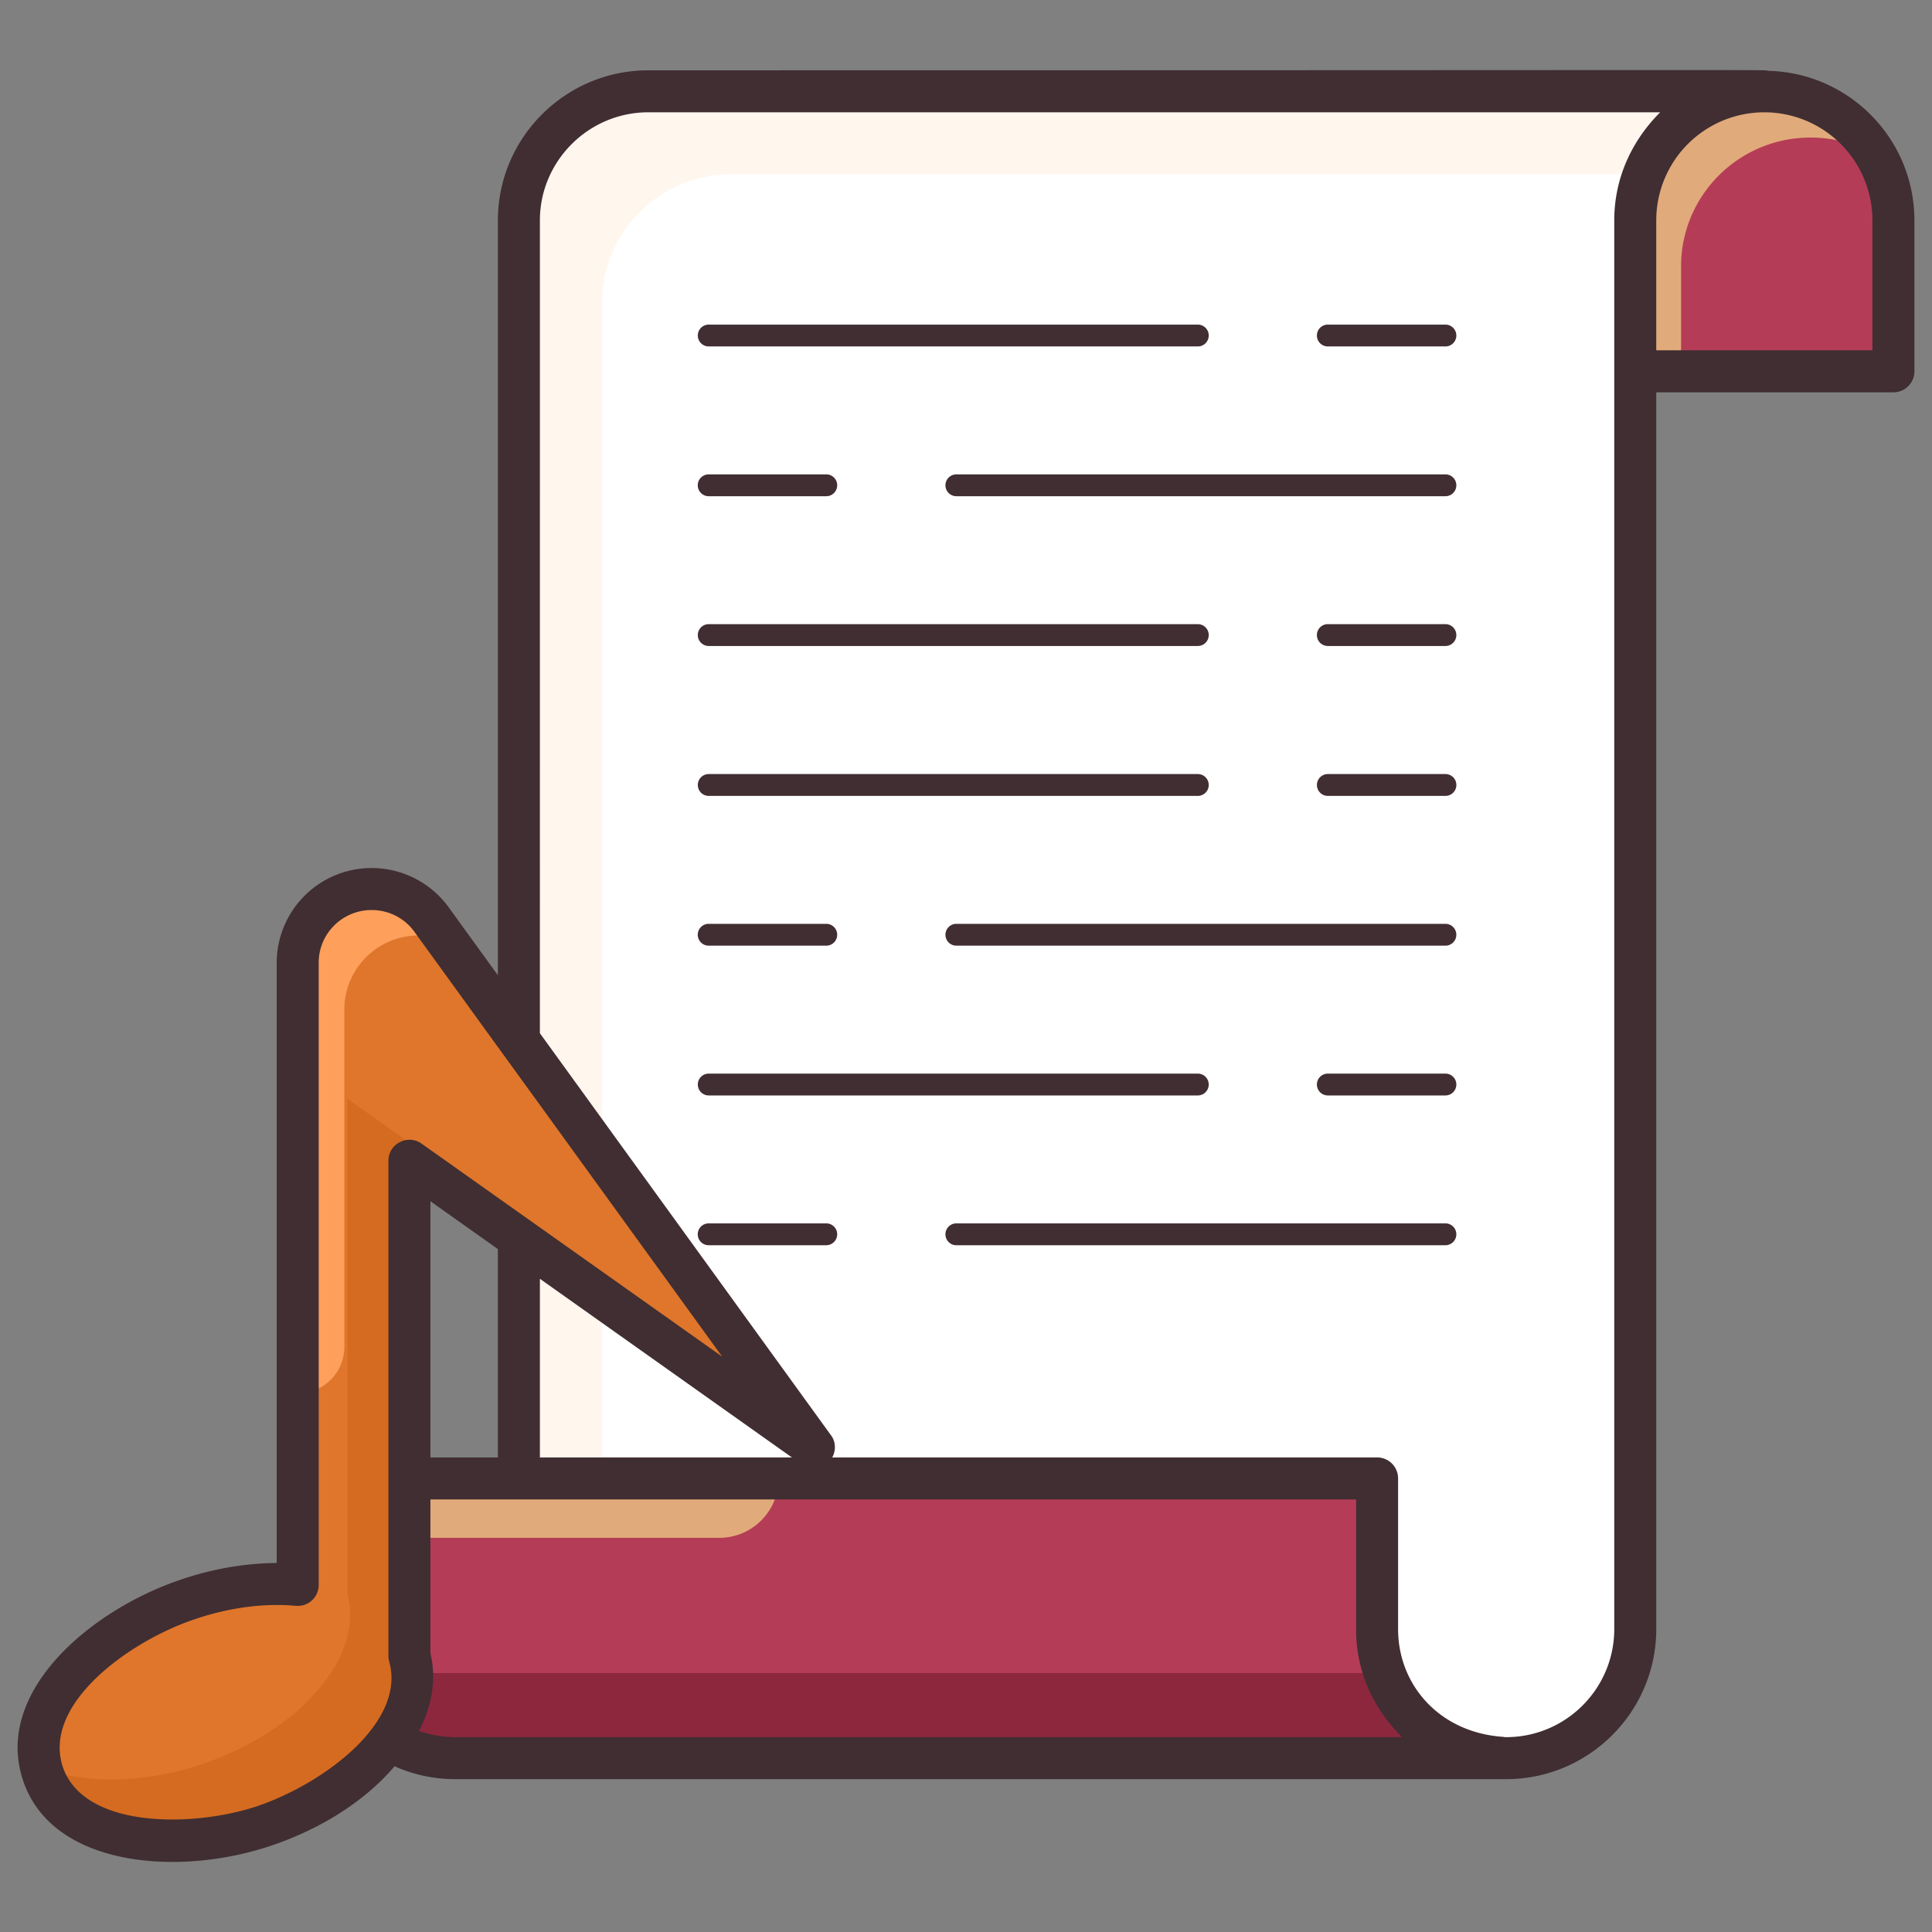 <svg xmlns="http://www.w3.org/2000/svg" viewBox="0 0 69 69" id="Lyrics"><rect x="0" y="0" width="69" height="69" fill="#808080" stroke="none"/><path fill="#ffffff" d="M23.153 3.265a4.615 4.615 0 0 0-4.62 4.61v44.923h30.644v5.385a4.605 4.605 0 0 0 3.096 4.35c.746.167 1.27.26 1.516.26a4.609 4.609 0 0 0 4.612-4.61V7.874a4.609 4.609 0 0 1 4.612-4.609h-39.86z" class="colorfbfbfb svgShape"></path><path fill="#fff6ee" d="M63.018 3.263a4.61 4.61 0 0 0-4.31 2.96h-32.59c-2.56 0-4.62 2.07-4.62 4.61v41.97h-2.96V7.873c0-2.54 2.06-4.61 4.62-4.61h39.86z" class="colore5e5e5 svgShape"></path><path fill="#b53c57" d="M58.401 13.261V7.876a4.609 4.609 0 0 1 4.612-4.61 4.609 4.609 0 0 1 4.612 4.61v5.385h-9.224z" class="color3cb547 svgShape"></path><path fill="#e1aa7a" d="M66.998 5.543a4.6 4.6 0 0 0-2.34-.63c-2.55 0-4.62 2.06-4.62 4.6v3.75h-1.64v-5.39c0-2.54 2.06-4.61 4.62-4.61 1.7 0 3.18.92 3.98 2.28z" class="colorb7e17a svgShape"></path><path d="M51.622 28.425h-4.199a.39.39 0 1 1 0-.78h4.2a.39.39 0 1 1 0 .78zm-8.843 0H25.312a.39.39 0 1 1 0-.78h17.467a.39.39 0 1 1 0 .78zM29.51 33.774h-4.2a.39.39 0 1 1 0-.78h4.2a.39.39 0 1 1 0 .78zm22.111 0H34.156a.39.39 0 1 1 0-.78h17.466a.39.39 0 1 1 0 .78zm0 5.349h-4.199a.39.39 0 1 1 0-.78h4.2a.39.39 0 1 1 0 .78zm-8.843 0H25.312a.39.39 0 1 1 0-.78h17.467a.39.39 0 1 1 0 .78zm-13.268 5.35h-4.2a.39.39 0 1 1 0-.781h4.2a.39.39 0 1 1 0 .78zm22.111 0H34.156a.39.39 0 1 1 0-.781h17.466a.39.39 0 1 1 0 .78zm0-32.1h-4.199a.39.39 0 1 1 0-.78h4.2a.39.39 0 1 1 0 .78zm-8.843 0H25.312a.39.39 0 1 1 0-.78h17.467a.39.39 0 1 1 0 .78zM29.51 17.722h-4.2a.39.39 0 1 1 0-.78h4.2a.39.39 0 1 1 0 .78zm22.111 0H34.156a.39.39 0 1 1 0-.78h17.466a.39.39 0 1 1 0 .78zm0 5.349h-4.199a.39.39 0 1 1 0-.78h4.2a.39.39 0 1 1 0 .78zm-8.843 0H25.312a.39.39 0 1 1 0-.78h17.467a.39.39 0 1 1 0 .78z" fill="#402e32" class="color000000 svgShape"></path><path fill="#b53c57" d="M53.789 62.793H16.263a4.615 4.615 0 0 1-4.62-4.61v-5.385h37.534v5.385a4.609 4.609 0 0 0 4.612 4.61z" class="color3cb547 svgShape"></path><path fill="#8d273e" d="M53.788 62.793h-37.53a4.59 4.59 0 0 1-4.4-3.25c.43.14.89.21 1.37.21h36.23a4.592 4.592 0 0 0 4.33 3.04z" class="color278d50 svgShape"></path><path fill="#e1aa7a" d="M27.808 52.803h-16.16v2.12h14.04c1.171 0 2.12-.95 2.12-2.12z" class="colorb7e17a svgShape"></path><path fill="#df762b" d="M1.533 63.34c.738 2.236 4.267 3.077 7.875 1.88 3.528-1.183 5.833-3.866 5.214-6.076v-17.69l14.445 10.232-13.654-18.848a2.642 2.642 0 0 0-2.14-1.091 2.64 2.64 0 0 0-2.64 2.638v22.22c-1.2-.105-2.555.053-3.925.513C3.1 58.328.783 61.104 1.533 63.34z" class="colorf0373c svgShape"></path><path fill="#d56b20" d="M14.618 59.143c.62 2.21-1.68 4.89-5.21 6.08-3.61 1.19-7.14.35-7.87-1.88-.02-.07-.05-.14-.06-.21 1.51.58 3.6.58 5.72-.12 3.53-1.19 5.83-3.87 5.21-6.08v-17.69l14.45 10.23-12.74-17.59c.51.18.97.51 1.29.96l13.66 18.84-14.45-10.23v17.69z" class="colord5202a svgShape"></path><path fill="#fe9f5c" d="M10.628 49.768a1.67 1.67 0 0 0 1.67-1.67V36.053c0-.73.3-1.39.78-1.87a2.623 2.623 0 0 1 2.91-.55l-.58-.79a2.621 2.621 0 0 0-4-.32c-.48.48-.78 1.14-.78 1.86v15.385z" class="colorfe5c6e svgShape"></path><path d="M63.162 2.531c-.01-.01-.01-.01-.02 0-.1-.05 1.467-.02-39.99-.02-2.96 0-5.37 2.41-5.37 5.36v26.96l-1.76-2.43c-.64-.88-1.66-1.4-2.75-1.4a3.39 3.39 0 0 0-3.39 3.38v21.44c-1.11.01-2.27.2-3.41.59-3.273 1.097-6.702 4.039-5.65 7.17 1.014 3.075 5.494 3.458 8.82 2.35 1.89-.63 3.44-1.66 4.45-2.85.67.3 1.4.46 2.17.46h37.53c2.95 0 5.36-2.4 5.36-5.36v-44.17h8.47c.42 0 .75-.34.75-.75v-5.39c0-2.9-2.32-5.27-5.21-5.34zm-53.99 61.98c-2.34.772-6.188.785-6.93-1.41-.743-2.255 2.412-4.504 4.71-5.27 1.157-.397 2.426-.589 3.62-.48a.747.747 0 0 0 .81-.75v-22.22c0-1.04.85-1.88 1.89-1.88.61 0 1.18.29 1.53.78 11.606 16.02-7.348-10.15 10.99 15.17l-10.74-7.61a.737.737 0 0 0-.77-.05c-.25.12-.41.38-.41.66v17.69c0 .07.01.14.03.21.602 2.169-2.353 4.357-4.73 5.16zm6.2-12.46v-9.15l2.41 1.71v7.44h-2.41zm3.91-6.38 9 6.38h-9v-6.38zm-3.02 16.37c-.45 0-.89-.08-1.3-.22.47-.91.63-1.87.41-2.77v-5.5h33.06v4.63c0 1.525.613 2.833 1.64 3.86h-33.81zm41.39-3.86c0 2.13-1.73 3.86-3.86 3.86-.03 0-.07 0-.1-.01-2.284-.152-3.76-1.855-3.76-3.85v-5.38c0-.42-.34-.75-.75-.75h-19.46c.14-.25.13-.57-.05-.8l-10.39-14.35V7.871c0-2.12 1.74-3.86 3.87-3.86h36.14c-.995.994-1.64 2.33-1.64 3.86v50.31zm9.22-45.67h-7.72v-4.64a3.86 3.86 0 0 1 7.72 0v4.64z" fill="#402e32" class="color000000 svgShape"></path></svg>